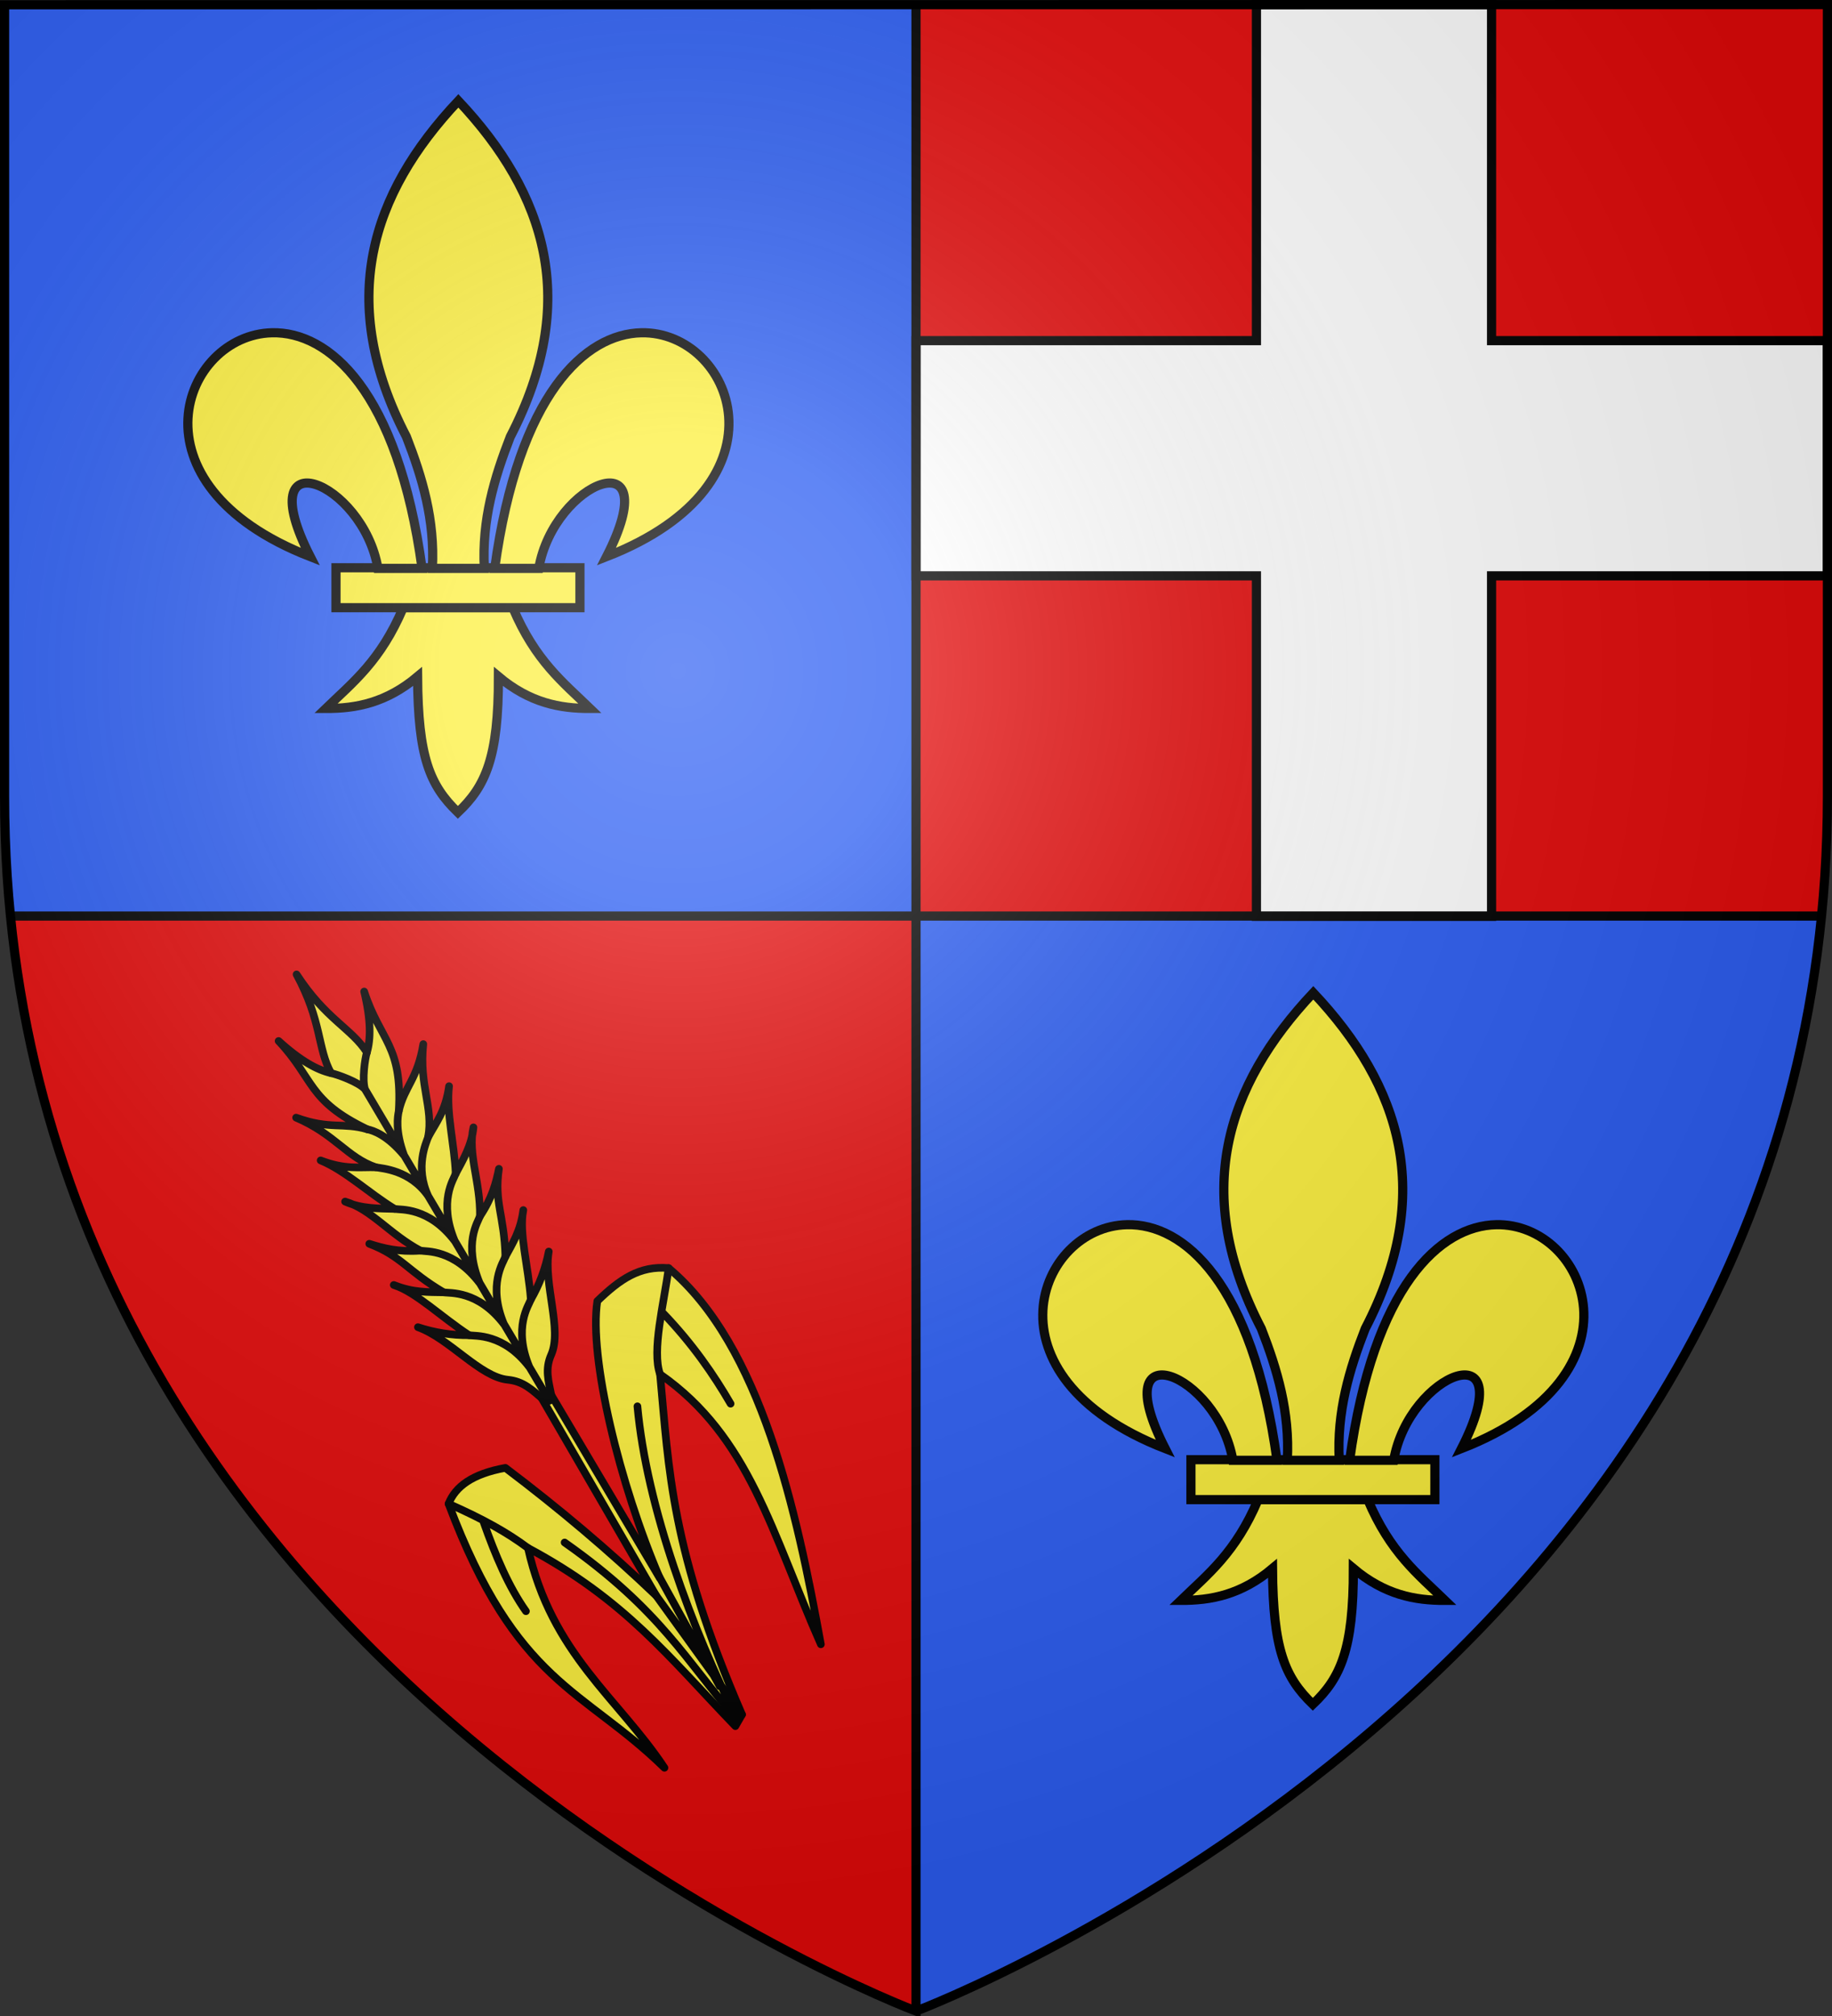 <?xml version="1.0" encoding="UTF-8" standalone="no"?><svg height="660" width="600" xmlns="http://www.w3.org/2000/svg" xmlns:xlink="http://www.w3.org/1999/xlink"><rect width="100%" height="100%" fill="#333333" stroke="none"/><radialGradient id="a" cx="221.445" cy="226.331" gradientTransform="matrix(1.353 0 0 1.349 -77.629 -85.747)" gradientUnits="userSpaceOnUse" r="300"><stop offset="0" stop-color="#fff" stop-opacity=".314"/><stop offset=".19" stop-color="#fff" stop-opacity=".251"/><stop offset=".6" stop-color="#6b6b6b" stop-opacity=".125"/><stop offset="1" stop-opacity=".125"/></radialGradient><g fill-rule="evenodd"><path d="m598.5 1.5v259.246c0 13.518-.669 26.504-1.937 39.254h-296.563v-298.5z" fill="#e20909"/><path d="m300 300 0 358.5s-270.993-102.054-296.563-358.5z" fill="#e20909"/><path d="m300 300v358.396s270.894-101.996 296.553-358.396z" fill="#2b5df2"/><path d="m1.5 1.5v259.246c0 13.518.669 26.504 1.937 39.254h296.563v-298.5z" fill="#2b5df2"/><path d="m411.5 1.5v110.02h-111.5v77h111.5v111.48h77v-111.48h110v-77h-110v-110.02z" fill="#fff" stroke="#000" stroke-width="3"/></g><g><g fill="#fcef3c" stroke="#000" stroke-linecap="round" stroke-linejoin="round" stroke-width="3.181" transform="matrix(.68 -.393 .393 .681 55.648 342.906)"><path d="m67.637 359.739c8.623-74.316 24.459-103.161 41.304-139.756 19.361 41.209 7.247 80.372 1.809 130.868 18.928-52.798 40.687-120.157 23.391-167.345-9.95-7.007-19.965-6.121-32.616-2.984-14.913 18.639-30.14 70.861-35.161 112.87l-1.128-94.423-4.058-.062.229 100.091c-7.594-25.937-16.934-51.766-27.842-77.499-13.224-4.758-22.006-3.667-27.999 1.098-13.169 79.399 10.107 94.371 22.963 140.17-2.147-34.831-17.075-64.51-3.502-107.687 24.322 39.032 28.103 68.599 37.792 107.449z" fill="#fcef3c" fill-rule="evenodd"/><path d="m14.467 236.145c-2.819 15.104-4.484 28.923-3.345 41.309m13.905-22.373c-4.294-9.952-10.014-19.535-19.461-32.484m88.515 4.225c-17.81 38.529-26.674 91.936-29.183 134.021-6.409-32.108-4.679-55.257-25.489-100.098m83.222-62.632c4.406 17.606 5.611 33.451 5.642 47.189m-19.332-25.319c1.87-10.309 16.145-24.71 25.201-36.477m-67.638 107.071-1.026 54.326m-4.412-49.303 6.572 64.139" fill="none"/><g fill="#fcef3c" fill-rule="evenodd"><path d="m65.125 205.395c2.155-6.426 3.251-11.273 8.578-15.154 9.286-6.765 11.836-27.086 20.601-37.687-4.766 5.463-10.251 9.983-16.466 13.544 6.042-12.529 9.531-26.638 15.912-33.796-5.356 6.968-10.763 9.711-16.162 13.034 8.292-15.294 7.067-21.741 15.942-32.994-4.052 4.543-8.453 9.047-16.716 13.123 7.382-12.282 8.454-25.067 16.162-33.374-4.405 6.226-10.795 9.655-16.052 12.968 5.768-11.032 9.247-24.11 15.832-32.904-6.72 8.523-12.304 10.358-18.198 14.013 8.168-9.528 7.364-20.443 17.652-34.55-9.49 11.557-15.599 11.282-22.829 19.045 15.13-22.938 7.934-28.992 12.425-50.326-3.577 12.029-7.544 18.549-11.691 22.524-.542-11.893-8.008-20.523-9.157-42.785-.611 22.262-7.869 30.892-8.124 42.785-4.244-3.975-8.368-10.496-12.235-22.524 5.006 21.334-2.043 27.389 13.64 50.326-7.417-7.763-13.52-7.488-23.289-19.045 10.628 14.107 10.088 25.022 18.486 34.55-5.982-3.656-11.611-5.49-18.536-14.013 6.797 8.795 10.592 21.872 16.626 32.904-5.337-3.313-11.81-6.742-16.365-12.968 7.909 8.308 9.289 21.092 16.968 33.374-8.362-4.076-12.871-8.58-17.033-13.123 9.147 11.253 8.077 17.7 16.738 32.994-5.48-3.322-10.953-6.066-16.477-13.034 6.553 7.158 10.383 21.267 16.728 33.796-6.301-3.562-11.895-8.082-16.793-13.544 9.02 10.6 12.061 30.922 21.511 37.687 5.421 3.881 6.634 8.728 8.944 15.154z"/><path d="m63.236 190.226c2.278-17.837 12.69-22.464 14.603-24.127m-14.854 3.365c2.278-17.837 12.69-22.464 14.603-24.127m-14.813 4.256c2.278-17.837 12.124-22.464 14.038-24.127m-14.263 3.722c2.278-17.837 12.459-22.464 14.373-24.127m-14.588 2.338c1.144-13.237 10.308-19.565 12.222-21.229m-12.474 1.629c1.837-10.843 5.828-15.47 7.296-17.133m-7.63-14.89c.702-3.849 6.45-11.248 8.364-12.912m-6.878 147.364c-2.278-17.837-13.238-22.464-15.152-24.127m14.902 3.365c-2.278-17.837-13.238-22.464-15.152-24.127m14.943 4.256c-2.278-17.837-12.734-22.464-14.648-24.127m14.423 3.722c-2.278-17.837-13.112-22.464-15.026-24.127m14.811 2.338c-1.144-13.237-10.986-19.565-12.9-21.229m12.648 1.629c-1.837-10.843-5.932-15.47-7.845-17.133m7.512-14.89c-.702-3.849-7.003-11.248-8.916-12.912m10.602 163.602-1.686-150.691"/></g></g><g id="b" fill="#fcef3c" stroke="#000" stroke-width="1.095" transform="matrix(2.74 0 0 2.74 50.564 26.467)"><path d="m29.739 62.946c-2.69 6.351-6.015 8.922-9.244 12.043 3.618.017 7.225-.678 10.963-3.814.064 9.675 1.458 12.982 4.819 16.233 3.323-3.149 4.858-6.547 4.847-16.233 3.738 3.136 7.335 3.83 10.953 3.814-3.228-3.121-6.544-5.693-9.234-12.043z" fill="#fcef3c" fill-rule="evenodd" stroke="#000" stroke-width="1.095"/><path d="m21.707 58.178h29.159v4.772h-29.159z" fill="#fcef3c" stroke="#000" stroke-width="1.095"/><path d="m126.281 7.938c-34.942 37.095-48.392 79.826-20.625 133.344 6.342 16.258 11.338 33.045 10.312 52.25h20.625c-1.026-19.205 3.971-35.992 10.312-52.25 27.767-53.518 14.317-96.249-20.625-133.344z" fill="#fcef3c" fill-rule="evenodd" stroke="#000" stroke-width="3.642" transform="matrix(.301 0 0 .301 -1.678 0)"/><path d="m52.25 100c-35.235.845-58.727 60.018 15.219 88.875-24.44-47.874 20.896-30.132 26.875 4.656h17.531c-9.679-70.661-37.052-94.073-59.625-93.531z" fill="#fcef3c" fill-rule="evenodd" stroke="#000" stroke-width="3.642" transform="matrix(.301 0 0 .301 -1.678 0)"/><path d="m198.969 100c-22.301.418-48.764 24.284-58.25 93.531h17.5c5.98-34.788 51.346-52.531 26.906-4.656 74.894-29.227 49.821-89.549 13.844-88.875z" fill="#fcef3c" fill-rule="evenodd" stroke="#000" stroke-width="3.642" transform="matrix(.301 0 0 .301 -1.678 0)"/></g><use height="100%" transform="translate(280 292)" width="100%" xlink:href="#b"/><path d="m3 299.896h592.713m-295.713 358.5v-657" fill="none" stroke="#000" stroke-width="3"/></g><path d="m300 658.5s298.5-112.32 298.5-397.772c0-285.452 0-258.552 0-258.552h-597v258.552c0 285.452 298.5 397.772 298.5 397.772z" fill="url(#a)" fill-rule="evenodd"/><path d="m300 658.397s-298.5-112.303-298.5-397.709v-259.13l597-.059v259.188c0 285.407-298.5 397.709-298.5 397.709z" fill="none" stroke="#000" stroke-width="3"/></svg>
